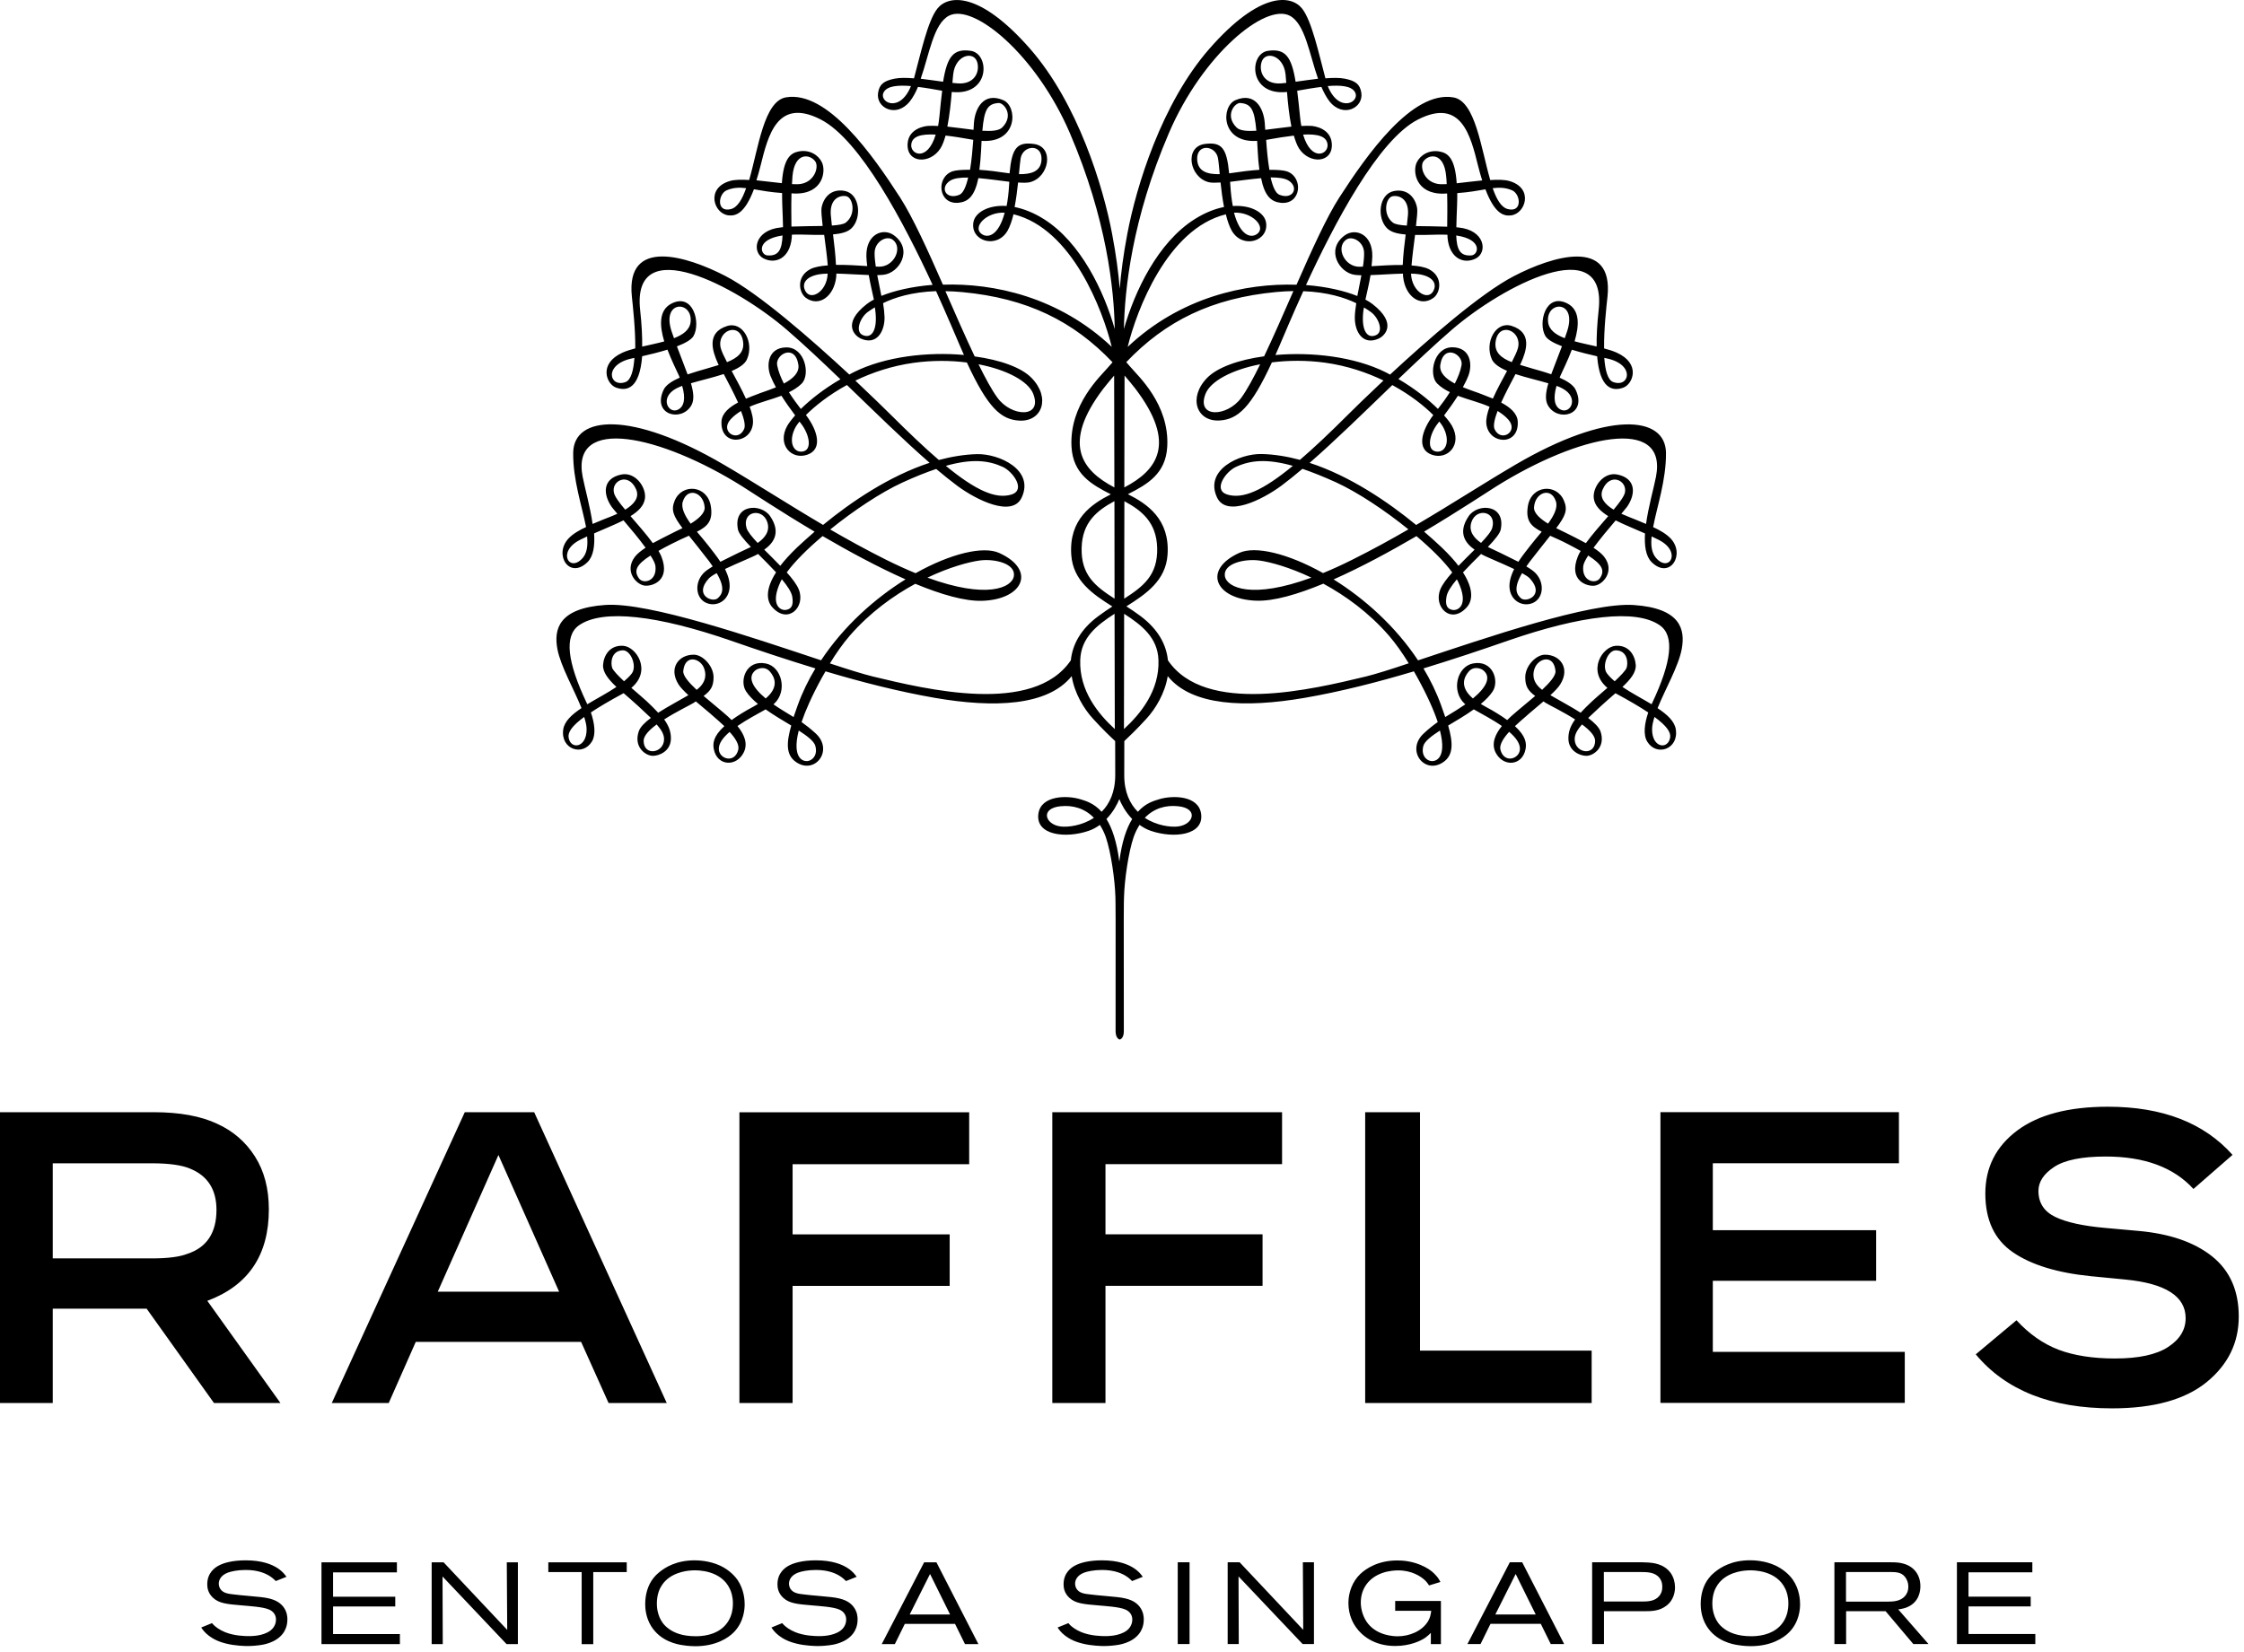 <svg width="368" height="271" viewBox="0 0 368 271" fill="none" xmlns="http://www.w3.org/2000/svg">
<path d="M45.99 230.147L34 213.387C40.72 210.887 44.09 205.887 44.09 198.397C44.09 194.987 43.33 192.097 41.81 189.707C40.29 187.317 38.23 185.537 35.64 184.357C32.96 183.087 29.48 182.447 25.21 182.447H0V230.147H8.65V214.677H24.05L35.09 230.147H45.99ZM30.73 205.677C29.46 206.177 27.53 206.427 24.94 206.427H8.65V190.827H24.87C27.73 190.827 29.84 191.127 31.21 191.717C34.07 192.897 35.5 195.147 35.5 198.467C35.5 202.227 33.91 204.637 30.73 205.677ZM68.18 220.127H95.3L99.8 230.147H109.34L87.6 182.447H76.22L54.41 230.147H63.75L68.18 220.127ZM81.74 189.467L91.69 211.887H71.79L81.74 189.467ZM129.98 190.967V202.487H155.74V210.937H129.98V230.157H121.26V182.457H158.94V190.977H129.98V190.967ZM181.29 202.477H207.05V210.927H181.29V230.147H172.57V182.447H210.25V190.967H181.29V202.477ZM232.88 221.557H261.02V230.147H223.88V182.447H232.87V221.557H232.88ZM280.89 190.827V201.797H307.67V210.107H280.89V221.757H312.37V230.137H272.3V182.437H311.41V190.817H280.89V190.827ZM367.14 215.967C367.14 220.287 365.38 223.867 361.86 226.737C358.34 229.597 353.17 231.027 346.36 231.027C336.37 231.027 328.92 228.077 324.01 222.167L330.69 216.577C332.78 218.847 335.09 220.457 337.61 221.417C340.13 222.367 343.21 222.847 346.84 222.847C350.7 222.847 353.6 222.227 355.53 220.977C357.46 219.727 358.43 218.147 358.43 216.237C358.43 212.647 355.14 210.537 348.55 209.897L342.89 209.347C337.39 208.797 333.13 207.497 330.11 205.427C327.09 203.357 325.58 200.147 325.58 195.787C325.58 191.517 327.32 188.077 330.79 185.467C334.27 182.857 339.23 181.547 345.68 181.547C354.63 181.547 361.44 184.187 366.12 189.447L359.71 195.037C356.48 191.497 351.69 189.717 345.33 189.717C341.42 189.717 338.61 190.287 336.88 191.417C335.15 192.557 334.29 193.867 334.29 195.367C334.29 197.317 335.21 198.737 337.05 199.627C338.89 200.517 341.65 201.117 345.33 201.437L350.65 201.917C355.78 202.367 359.82 203.757 362.75 206.077C365.67 208.407 367.14 211.697 367.14 215.967ZM260.45 117.777C261.03 117.217 261.7 116.597 262.49 115.867C263.32 115.097 264.15 114.397 264.92 113.717C267.19 114.937 268.95 115.977 270.3 116.877C269.68 118.687 269.45 120.527 270.13 121.647C271.64 124.147 275.33 122.917 274.82 119.647C274.62 118.317 273.41 117.217 271.83 116.167C273.08 113.057 275.26 109.307 275.79 106.487C276.39 103.267 275.64 99.777 267.93 99.247C260.78 98.757 243.69 104.627 232.55 108.327C228.83 102.707 223.72 98.167 218.7 95.047C223.22 93.047 228.01 90.447 232.29 87.947C234.8 90.067 236.91 92.187 238.16 93.907C237.27 94.907 236.54 95.857 236.21 96.667C235.01 99.547 237.96 102.537 240.56 99.597C241.42 98.637 241.78 96.787 239.92 93.897C240.85 92.887 241.9 91.847 242.88 90.877C243.62 91.327 246.22 92.347 248.31 93.347C248.02 93.927 247.79 94.517 247.65 95.137C247.04 97.907 249.06 99.507 250.94 99.057C253.09 98.537 253.46 95.727 251.83 94.027C251.49 93.667 250.95 93.297 250.31 92.917C250.51 92.647 250.67 92.397 250.9 92.097C252.26 90.337 253.36 88.977 254.22 87.887C255.08 88.267 256.07 88.697 257.17 89.277C257.95 89.677 258.61 90.037 259.22 90.377C259.03 90.697 258.86 90.997 258.76 91.277C257.17 95.227 260.21 96.217 261.47 96.077C262.86 95.927 264.88 93.717 263.09 91.357C262.71 90.847 262.07 90.347 261.33 89.857C262.42 88.377 263.83 86.687 264.96 85.367C266.37 86.077 268.06 86.747 269.77 87.507C269.65 89.497 269.88 91.237 270.85 92.207C273.82 95.137 276.45 90.977 273.98 88.337C273.27 87.587 272.2 86.967 271.1 86.467C271.74 83.087 273.25 78.737 273.21 74.287C273.14 68.137 263.68 67.367 248.59 76.187C243.33 79.267 238.09 82.687 232.24 86.117C227.67 82.367 221.43 78.097 214.77 75.927C219.01 72.237 223.7 67.627 228.33 63.167C231.35 64.817 233.63 66.657 235.05 68.087C233.07 70.707 232.3 73.717 234.82 74.597C237.41 75.507 239.85 72.937 238.11 69.847C237.86 69.407 237.43 68.827 236.82 68.147C237.52 67.227 238.33 66.097 239.08 64.927C240.78 65.567 242.61 65.997 244.28 66.727C243.89 67.787 243.67 68.757 243.75 69.527C244.12 72.927 249.13 73.247 248.9 69.137C248.82 67.767 247.58 66.777 246.18 66.037C246.91 64.427 247.83 62.697 248.53 61.367C250.28 61.937 252.28 62.397 253.92 62.877C253.47 64.397 253.35 65.627 253.86 66.517C255.49 69.307 260.36 68.077 258.39 63.927C258.01 63.137 256.97 62.487 255.77 61.957C255.82 61.837 255.86 61.727 255.91 61.607C256.33 60.667 257.12 59.097 257.77 57.367C259.15 57.787 260.62 58.157 261.92 58.447C262.35 63.747 264.42 64.257 266.24 63.577C267.77 63.007 269.15 59.667 265.13 57.847C264.52 57.577 263.82 57.347 263.06 57.157C263.02 53.967 263.44 50.287 263.62 48.637C264.62 38.887 254.57 42.027 248.3 45.277C242.83 48.097 234.13 55.727 227.96 61.447C227.72 61.327 227.49 61.187 227.24 61.067C222.07 58.487 215.11 57.717 209.16 58.237C209.38 57.747 209.6 57.247 209.83 56.707C210.54 55.057 211.91 51.767 213.73 47.767C217.7 47.917 220.51 48.817 222.42 49.737C222.29 50.557 222.19 51.337 222.18 52.047C222.15 54.467 223.53 56.727 226.13 55.527C226.93 55.157 229.33 53.177 225.08 49.877C224.76 49.627 224.37 49.387 223.92 49.147C224.19 47.887 224.52 46.567 224.76 45.127C226.44 45.077 228.38 44.917 230.08 44.887C230.08 45.077 230.08 45.287 230.11 45.467C230.46 48.597 232.9 50.417 235.06 48.877C236.22 48.057 236.72 45.397 234.33 44.157C233.64 43.807 232.62 43.627 231.48 43.547C231.59 42.147 231.84 40.277 232.06 38.537C233.12 38.557 234.36 38.527 235.84 38.487C236.4 38.477 236.9 38.487 237.37 38.507C237.38 38.697 237.38 38.877 237.39 39.017C237.7 42.387 240.05 43.417 242.05 42.387C243.98 41.377 243.55 37.747 239.18 37.317C239.07 37.307 238.94 37.297 238.83 37.277C238.84 36.247 238.9 35.037 238.95 33.677C238.98 32.947 238.98 32.297 238.98 31.677C240.93 31.537 242.38 31.267 243.6 31.057C245.12 35.077 246.6 35.467 247.77 35.337C250.19 35.077 251.56 30.857 247.53 29.697C246.74 29.467 245.63 29.457 244.39 29.537C242.87 24.297 241.95 16.597 238.35 15.977C231.56 14.817 224.14 25.427 219.63 32.407C217.55 35.637 215.09 41.077 212.62 46.707C204.3 46.427 193.61 48.717 184.93 56.907C186.37 50.977 191.41 37.527 201.03 35.157C201.28 36.197 201.6 37.127 201.99 37.827C203.77 40.957 208.19 39.547 207.61 36.427C207.31 34.877 205.2 33.597 202.17 33.797C201.99 32.837 201.85 31.737 201.77 30.427C201.76 30.207 201.74 30.027 201.73 29.827C203.3 29.637 205.13 29.367 206.81 29.227C207.4 32.177 208.46 33.087 210.02 33.267C213.41 33.627 213.81 29.087 211.06 28.117C210.56 27.937 209.52 27.847 208.17 27.857C207.9 26.247 207.74 24.457 207.64 22.947C209.37 22.627 210.88 22.397 212.18 22.247C212.42 23.057 212.69 23.807 213.03 24.347C214.7 26.957 218.6 26.817 218.41 23.577C218.25 21.107 215.65 20.667 214.95 20.647C214.46 20.627 213.95 20.637 213.41 20.667C213.31 20.187 213.25 19.667 213.19 19.087C213.03 17.477 212.89 16.087 212.73 14.887C214.07 14.647 215.43 14.407 216.7 14.257C217.08 15.137 217.51 15.957 218.02 16.617C220.23 19.417 223.63 17.707 223.25 15.227C223.03 13.807 222.29 13.257 220.54 12.907C219.68 12.737 218.57 12.757 217.36 12.847C216.28 8.827 215.12 3.367 213.51 1.377C211.75 -0.803 206.67 -1.523 198.33 7.997C190.48 16.967 186.33 30.627 184.87 38.377C184.21 41.857 183.84 44.757 183.63 47.367C183.41 44.757 183.04 41.857 182.38 38.377C180.92 30.627 176.77 16.967 168.92 7.997C160.58 -1.523 155.51 -0.793 153.75 1.377C152.13 3.377 150.98 8.827 149.89 12.847C148.68 12.757 147.57 12.727 146.7 12.907C144.96 13.257 144.21 13.817 144 15.227C143.6 17.707 147.01 19.417 149.22 16.617C149.74 15.957 150.17 15.147 150.54 14.257C151.81 14.407 153.17 14.647 154.51 14.887C154.36 16.087 154.21 17.477 154.06 19.087C154 19.667 153.93 20.177 153.84 20.667C153.31 20.637 152.78 20.627 152.3 20.647C151.6 20.667 148.99 21.107 148.84 23.577C148.65 26.827 152.55 26.967 154.22 24.347C154.57 23.807 154.83 23.057 155.07 22.237C156.38 22.387 157.88 22.627 159.61 22.937C159.5 24.447 159.35 26.237 159.08 27.847C157.74 27.837 156.69 27.927 156.19 28.107C153.45 29.077 153.84 33.617 157.23 33.257C158.79 33.087 159.84 32.167 160.45 29.217C162.12 29.357 163.94 29.627 165.52 29.817C165.51 30.017 165.49 30.197 165.48 30.417C165.41 31.727 165.26 32.827 165.08 33.787C162.05 33.587 159.93 34.867 159.64 36.417C159.06 39.537 163.48 40.937 165.25 37.817C165.64 37.117 165.95 36.187 166.21 35.147C175.84 37.517 180.86 50.957 182.32 56.897C173.64 48.707 162.95 46.417 154.63 46.697C152.16 41.067 149.69 35.637 147.61 32.397C143.11 25.417 135.67 14.817 128.9 15.967C125.28 16.587 124.37 24.287 122.86 29.527C121.61 29.447 120.49 29.457 119.71 29.687C115.69 30.847 117.05 35.067 119.47 35.327C120.64 35.457 122.12 35.067 123.64 31.047C124.85 31.257 126.31 31.527 128.26 31.667C128.26 32.287 128.26 32.937 128.29 33.667C128.34 35.037 128.4 36.237 128.41 37.267C128.3 37.277 128.17 37.287 128.06 37.307C123.69 37.737 123.27 41.367 125.19 42.377C127.17 43.407 129.53 42.377 129.84 39.007C129.85 38.877 129.85 38.687 129.86 38.497C130.33 38.477 130.83 38.467 131.39 38.477C132.87 38.517 134.1 38.547 135.16 38.527C135.39 40.267 135.64 42.137 135.75 43.537C134.6 43.617 133.58 43.797 132.9 44.147C130.51 45.387 131.02 48.047 132.17 48.867C134.34 50.417 136.78 48.587 137.13 45.457C137.15 45.287 137.15 45.077 137.16 44.877C138.85 44.917 140.79 45.067 142.47 45.117C142.72 46.557 143.04 47.877 143.31 49.137C142.87 49.367 142.48 49.617 142.16 49.867C137.91 53.177 140.32 55.147 141.11 55.517C143.71 56.717 145.09 54.447 145.06 52.037C145.04 51.337 144.95 50.547 144.82 49.727C146.73 48.797 149.52 47.907 153.51 47.757C155.32 51.757 156.7 55.047 157.41 56.697C157.64 57.227 157.86 57.737 158.08 58.227C152.13 57.697 145.17 58.467 140 61.057C139.74 61.177 139.52 61.317 139.28 61.437C133.11 55.717 124.4 48.077 118.95 45.267C112.66 42.017 102.62 38.877 103.62 48.627C103.79 50.277 104.21 53.957 104.18 57.147C103.42 57.347 102.72 57.567 102.11 57.837C98.08 59.657 99.47 62.997 100.99 63.567C102.82 64.247 104.89 63.747 105.31 58.437C106.61 58.147 108.09 57.777 109.46 57.357C110.11 59.077 110.9 60.657 111.33 61.597C111.38 61.717 111.41 61.827 111.47 61.947C110.27 62.477 109.23 63.117 108.84 63.917C106.87 68.067 111.75 69.297 113.37 66.507C113.88 65.617 113.75 64.387 113.31 62.867C114.95 62.387 116.95 61.927 118.69 61.357C119.39 62.687 120.31 64.417 121.04 66.027C119.64 66.767 118.4 67.757 118.32 69.127C118.09 73.227 123.11 72.907 123.47 69.517C123.56 68.747 123.33 67.777 122.94 66.717C124.62 65.987 126.45 65.557 128.15 64.917C128.89 66.087 129.71 67.217 130.4 68.137C129.81 68.807 129.37 69.397 129.11 69.837C127.37 72.937 129.8 75.497 132.4 74.587C134.92 73.707 134.15 70.697 132.17 68.077C133.6 66.657 135.87 64.807 138.89 63.157C143.52 67.617 148.21 72.237 152.45 75.917C145.8 78.097 139.54 82.357 134.98 86.107C129.13 82.667 123.88 79.247 118.62 76.177C103.53 67.357 94.07 68.127 94 74.277C93.95 78.727 95.46 83.077 96.11 86.457C95.01 86.957 93.94 87.577 93.24 88.327C90.75 90.967 93.38 95.127 96.36 92.197C97.33 91.227 97.56 89.487 97.43 87.497C99.15 86.737 100.83 86.067 102.25 85.357C103.38 86.677 104.79 88.367 105.87 89.847C105.13 90.337 104.5 90.837 104.11 91.347C102.33 93.707 104.34 95.917 105.74 96.067C106.99 96.207 110.03 95.217 108.45 91.267C108.34 90.987 108.17 90.677 107.99 90.367C108.59 90.017 109.26 89.657 110.04 89.267C111.14 88.697 112.13 88.257 112.98 87.877C113.85 88.967 114.95 90.327 116.3 92.087C116.52 92.387 116.69 92.647 116.88 92.907C116.26 93.287 115.7 93.667 115.37 94.017C113.74 95.717 114.11 98.527 116.26 99.047C118.15 99.507 120.16 97.897 119.55 95.127C119.41 94.507 119.17 93.917 118.9 93.337C120.98 92.337 123.59 91.317 124.32 90.867C125.29 91.847 126.34 92.877 127.27 93.887C125.41 96.787 125.78 98.627 126.63 99.587C129.23 102.527 132.18 99.537 130.98 96.657C130.64 95.847 129.92 94.897 129.02 93.897C130.28 92.177 132.39 90.047 134.9 87.937C139.19 90.437 143.97 93.037 148.5 95.037C143.48 98.157 138.37 102.697 134.65 108.317C123.52 104.627 106.43 98.747 99.27 99.237C91.56 99.767 90.81 103.257 91.41 106.477C91.94 109.287 94.12 113.037 95.36 116.157C93.78 117.207 92.58 118.307 92.37 119.637C91.88 122.917 95.56 124.137 97.07 121.637C97.75 120.517 97.52 118.677 96.9 116.867C98.24 115.967 100 114.937 102.27 113.707C103.04 114.387 103.87 115.087 104.7 115.857C105.49 116.587 106.16 117.207 106.74 117.767C105.76 118.497 105 119.247 104.76 119.947C103.86 122.557 105.88 123.987 107.07 123.987C108.13 123.987 109.94 123.217 110.02 121.277C110.06 120.087 109.7 119.097 108.92 118.017C110.91 116.737 113.19 115.657 113.79 115.277C113.9 115.197 114 115.137 114.11 115.057C115.19 115.987 116.33 116.897 117.06 117.567C117.42 117.887 118.1 118.457 118.79 119.117C116.94 120.797 116.88 121.977 117.06 122.897C117.61 125.687 120.78 125.847 121.98 123.407C122.69 121.957 122.04 120.447 120.94 119.097C122.48 118.027 124.28 117.097 125.56 116.367C126.9 117.327 128.4 118.197 129.76 119.017C128.96 121.807 128.86 123.837 130.53 124.997C133.63 127.167 136.81 123.067 133.74 120.287C132.88 119.507 132.16 118.947 131.45 118.447C132.09 116.567 133.13 114.177 134.8 111.137C134.99 110.797 135.19 110.457 135.38 110.127C141.34 111.907 147.38 113.447 153.36 114.487C163.03 116.147 171.79 115.827 175.75 110.917C176.21 113.717 177.73 116.257 179.26 117.917C180.84 119.647 182.14 120.897 182.88 121.567C182.88 125.017 182.89 127.137 182.89 127.137C182.89 129.947 181.95 131.877 180.66 133.167C179.37 131.727 178 131.367 177.2 131.117C174.99 130.427 170.65 130.457 170.28 133.547C169.85 137.027 174.77 137.577 178.51 136.297C179.23 136.057 179.83 135.707 180.37 135.317C180.74 135.897 181.07 136.537 181.34 137.307C182.19 139.777 182.84 144.307 182.92 147.167C182.94 147.997 182.98 148.807 182.95 169.117C182.95 170.077 183.32 170.447 183.63 170.527C183.93 170.447 184.31 170.077 184.3 169.117C184.26 148.807 184.3 147.997 184.33 147.167C184.41 144.307 185.06 139.787 185.91 137.307C186.18 136.537 186.51 135.897 186.88 135.317C187.43 135.707 188.02 136.057 188.74 136.297C192.5 137.577 197.42 137.027 196.98 133.547C196.6 130.457 192.26 130.427 190.06 131.117C189.26 131.367 187.89 131.717 186.6 133.167C185.3 131.867 184.36 129.937 184.37 127.137C184.37 127.137 184.37 125.017 184.38 121.567C185.11 120.887 186.41 119.647 187.99 117.917C189.52 116.257 191.04 113.717 191.5 110.917C195.46 115.827 204.21 116.137 213.89 114.487C219.86 113.457 225.91 111.907 231.87 110.127C232.06 110.457 232.26 110.797 232.44 111.137C234.11 114.177 235.15 116.557 235.78 118.447C235.07 118.947 234.35 119.507 233.51 120.287C230.45 123.077 233.63 127.177 236.72 124.997C238.39 123.837 238.29 121.807 237.49 119.017C238.85 118.207 240.35 117.327 241.69 116.367C242.95 117.097 244.77 118.027 246.3 119.097C245.2 120.447 244.55 121.957 245.25 123.407C246.46 125.847 249.63 125.697 250.18 122.897C250.35 121.977 250.28 120.797 248.44 119.117C249.13 118.457 249.81 117.887 250.18 117.567C250.91 116.897 252.04 115.987 253.12 115.057C253.23 115.137 253.32 115.197 253.44 115.277C254.04 115.657 256.31 116.737 258.31 118.017C257.53 119.097 257.17 120.087 257.21 121.277C257.29 123.217 259.1 123.987 260.15 123.987C261.34 123.987 263.37 122.557 262.46 119.947C262.19 119.257 261.43 118.517 260.45 117.777ZM238.22 100.057C237.29 99.897 236.99 99.247 237.21 97.907C237.33 97.117 238 96.127 238.91 95.037C238.97 95.137 239.04 95.257 239.09 95.357C240.96 99.277 239.1 100.207 238.22 100.057ZM241.31 85.627C242.11 83.237 245.49 83.837 244.72 86.587C244.55 87.187 243.83 88.057 242.88 89.057C241.72 88.257 240.8 87.137 241.31 85.627ZM250.9 94.907C253.38 97.617 250.32 98.897 249.44 98.147C248.72 97.527 248.13 96.537 249.61 94.017C250.19 94.337 250.66 94.637 250.9 94.907ZM253.87 85.897C252.63 85.137 251.5 84.187 251.57 83.217C251.73 80.757 254.4 79.807 255.17 82.287C255.48 83.317 254.82 84.597 253.87 85.897ZM262.34 94.897C261.65 95.837 259.38 95.387 259.64 92.867C259.68 92.457 260 91.837 260.45 91.127C262.78 92.617 263.25 93.637 262.34 94.897ZM264.62 83.607C263.27 82.787 262.22 81.687 262.83 80.287C264.06 77.427 266.92 78.827 266.47 80.837C266.32 81.457 265.58 82.457 264.62 83.607ZM272.03 88.567C275.87 90.517 273.74 94.027 271.57 91.517C270.85 90.677 270.7 89.467 270.86 87.997C271.26 88.187 271.65 88.367 272.03 88.567ZM245.38 79.787C258.81 71.377 273.53 68.097 271.57 78.207C271.21 80.067 270.33 83.107 269.94 85.947C269.29 85.677 268.67 85.427 268.13 85.197C267.73 85.027 266.84 84.707 265.89 84.277C266.34 83.727 266.69 83.317 266.82 83.147C268.32 80.977 268.26 78.477 265.27 77.847C262.95 77.347 261.14 79.937 261.37 81.747C261.52 82.937 262.42 83.847 263.74 84.667C262.5 86.097 261.11 87.677 260.07 89.097C259.02 88.517 257.88 87.957 256.87 87.447C256.61 87.307 255.96 87.027 255.21 86.637C256.74 84.617 257.12 83.637 256.48 82.137C255.28 79.237 251.11 79.577 250.56 83.027C250.18 85.407 251.04 86.317 252.83 87.227C252.16 88.037 251.47 88.837 250.91 89.567C250.36 90.287 249.64 91.157 249 92.157C247.71 91.497 246.42 90.897 245.88 90.617C245.54 90.427 244.8 90.137 244 89.727C245.13 88.537 245.98 87.517 246.11 86.867C246.96 82.687 242.32 82.497 240.85 84.677C238.91 87.527 240.5 89.237 241.82 90.167C240.96 91.017 240.04 91.927 239.18 92.817C238.48 91.897 237.57 90.897 236.4 89.777C235.59 89.007 234.61 88.127 233.54 87.207C239.34 83.757 243.99 80.647 245.38 79.787ZM263.56 58.807C268.2 59.817 267.23 63.637 264.57 62.677C263.65 62.357 263.24 60.747 263.09 58.707C263.25 58.737 263.4 58.767 263.56 58.807ZM235.66 74.087C233.88 73.967 234.33 71.337 235.78 69.477C235.85 69.387 235.94 69.257 236.03 69.147C236.3 69.477 236.5 69.767 236.62 69.977C237.9 72.257 237.13 74.197 235.66 74.087ZM239.68 59.927C239.49 60.937 239.07 61.957 238.58 62.917C237.14 62.157 236.01 61.167 236.2 59.847C236.74 56.297 240.03 58.137 239.68 59.927ZM247.35 68.827C249.13 70.837 246.09 72.637 245.09 70.377C244.85 69.807 245.11 68.707 245.59 67.417C246.23 67.807 246.83 68.247 247.35 68.827ZM248.93 57.107C248.78 57.667 248.4 58.477 247.92 59.407C246.2 58.737 244.96 57.787 245.29 55.907C245.87 52.667 249.67 54.277 248.93 57.107ZM256.24 63.727C259.03 65.237 257.54 67.947 255.97 67.207C254.92 66.717 254.66 65.357 255.26 63.297C255.64 63.437 255.97 63.567 256.24 63.727ZM257.02 54.277C256.89 54.697 256.74 55.077 256.61 55.477C255.12 54.907 254.04 54.127 253.88 52.847C253.46 49.327 258.67 49.147 257.02 54.277ZM238.11 54.077C246.38 46.937 263.59 37.827 262.17 50.837C261.91 53.237 261.81 55.207 261.84 56.837C260.63 56.557 259.38 56.307 258.22 55.987C258.98 53.437 259.14 50.857 257.03 49.777C253.44 47.957 252.19 53.027 253.43 55.117C253.79 55.727 254.83 56.297 256.15 56.797C255.51 58.517 254.88 60.057 254.39 61.397C253.21 60.987 252.06 60.677 251.33 60.467C250.66 60.257 249.96 60.067 249.28 59.857C249.33 59.777 249.37 59.687 249.4 59.607C250.33 57.557 251.33 54.537 247.89 53.457C245.31 52.647 243.42 56.147 244.64 58.917C244.98 59.697 245.93 60.317 247.15 60.837C246.37 62.277 245.49 63.877 244.82 65.387C244.15 65.107 243.53 64.867 243.05 64.687C242.37 64.407 241.14 64.027 239.9 63.517C240.26 62.867 240.58 62.217 240.81 61.617C241.51 59.757 241.15 57.017 238.22 56.967C235.1 56.927 234.25 61.457 235.67 62.897C236.28 63.517 237.01 63.957 237.77 64.327C237.12 65.367 236.42 66.307 235.81 67.077C234.26 65.547 232.06 63.777 229.33 62.177C232.34 59.297 235.32 56.487 238.11 54.077ZM241.31 41.897C239.43 42.047 238.9 40.917 238.81 38.627C243.24 39.277 242.45 41.807 241.31 41.897ZM247.97 31.217C249.37 31.817 249.71 34.887 247.31 34.307C246.2 34.047 245.43 32.707 244.79 30.867C245.95 30.737 246.91 30.767 247.97 31.217ZM224.82 51.187C226.06 52.077 226.99 54.407 225.64 54.987C224.1 55.637 223.2 54.017 223.59 50.927C223.61 50.757 223.66 50.597 223.68 50.437C224.13 50.707 224.52 50.967 224.82 51.187ZM223 43.757C220.52 43.827 219.02 40.647 220.72 39.347C221.72 38.587 223.65 39.617 223.7 41.437C223.72 42.127 223.64 42.907 223.51 43.737C223.35 43.737 223.16 43.757 223 43.757ZM230.71 37.007C229.64 36.937 228.79 36.807 228.42 36.517C226.68 35.167 227.26 32.377 228.39 32.187C229.51 31.987 231.07 32.677 230.9 35.207C230.86 35.687 230.79 36.317 230.71 37.007ZM232.79 44.997C235.04 45.387 235.47 46.517 235.23 47.317C234.55 49.657 231.5 48.007 231.4 44.887C231.91 44.897 232.4 44.927 232.79 44.997ZM232.54 19.607C239.68 15.967 241.18 22.337 242.39 27.187C242.62 28.087 242.84 28.887 243.07 29.597C241.66 29.727 240.2 29.927 238.89 30.067C238.63 26.037 237.5 25.147 236.2 24.877C234.34 24.487 232.88 25.487 232.33 26.657C231.63 28.117 232.17 31.847 236.73 31.767C236.94 31.767 237.11 31.747 237.32 31.737C237.38 33.827 237.34 35.767 237.33 37.187C235.6 37.117 233.78 37.117 232.21 37.087C232.37 35.727 232.48 34.607 232.4 34.157C232.13 32.497 230.9 30.907 228.61 31.337C226.1 31.807 225.77 35.737 227.45 37.427C228.08 38.057 229.06 38.347 230.52 38.467C230.31 40.097 230.1 41.897 230.04 43.467C228.32 43.447 226.47 43.567 224.92 43.667C224.97 43.147 225.04 42.647 225.05 42.067C225.12 38.387 222.26 37.337 220.52 38.617C217.33 40.957 219.63 44.767 222.19 45.087C222.51 45.127 222.87 45.147 223.26 45.157C223.06 46.267 222.8 47.427 222.59 48.557C220.48 47.707 217.57 47.017 214.17 46.757C218.81 36.697 226.01 22.937 232.54 19.607ZM237.25 30.207C236.87 30.217 236.51 30.227 236.2 30.217C233.59 30.067 232.79 27.427 233.41 26.497C234.24 25.267 236.81 24.877 237.16 28.897C237.21 29.327 237.23 29.757 237.25 30.207ZM206.17 38.367C205.14 39.137 203.36 38.657 202.37 34.887C205.38 34.737 207.69 37.247 206.17 38.367ZM211.33 29.627C213.09 30.757 212.02 32.837 209.81 31.947C209.16 31.677 208.71 30.567 208.37 29.107C209.63 29.097 210.69 29.227 211.33 29.627ZM217.71 23.707C217.87 25.347 215.04 26.597 213.7 22.077C216.16 21.947 217.57 22.367 217.71 23.707ZM222.16 15.037C223.23 16.677 219.61 18.737 217.74 14.117C219.84 13.947 221.54 14.087 222.16 15.037ZM144.98 15.037C145.59 14.087 147.29 13.947 149.39 14.117C147.52 18.737 143.91 16.677 144.98 15.037ZM149.44 23.707C149.57 22.377 150.98 21.947 153.45 22.077C152.09 26.597 149.26 25.347 149.44 23.707ZM157.33 31.957C155.12 32.847 154.05 30.767 155.82 29.637C156.45 29.237 157.51 29.107 158.77 29.127C158.43 30.577 157.97 31.687 157.33 31.957ZM160.96 38.367C159.44 37.247 161.75 34.737 164.76 34.887C163.77 38.657 161.99 39.137 160.96 38.367ZM119.83 34.307C117.44 34.887 117.77 31.817 119.17 31.217C120.23 30.767 121.2 30.727 122.36 30.867C121.71 32.707 120.94 34.047 119.83 34.307ZM125.83 41.897C124.69 41.807 123.9 39.277 128.33 38.627C128.24 40.917 127.71 42.047 125.83 41.897ZM131.9 47.317C131.66 46.517 132.09 45.387 134.34 44.997C134.73 44.927 135.22 44.897 135.73 44.887C135.63 48.007 132.58 49.647 131.9 47.317ZM136.24 35.197C136.07 32.667 137.63 31.987 138.75 32.177C139.87 32.367 140.45 35.157 138.71 36.507C138.34 36.797 137.49 36.927 136.42 36.997C136.34 36.317 136.28 35.687 136.24 35.197ZM141.5 54.977C140.15 54.397 141.08 52.067 142.31 51.177C142.61 50.967 143 50.697 143.46 50.417C143.49 50.577 143.53 50.737 143.54 50.907C143.94 54.007 143.04 55.627 141.5 54.977ZM143.43 41.427C143.48 39.607 145.4 38.567 146.42 39.337C148.12 40.647 146.6 43.817 144.13 43.747C143.98 43.747 143.79 43.727 143.62 43.727C143.5 42.897 143.41 42.117 143.43 41.427ZM144.54 48.537C144.32 47.407 144.07 46.247 143.86 45.137C144.26 45.127 144.62 45.097 144.94 45.067C147.49 44.757 149.8 40.947 146.6 38.597C144.86 37.317 142 38.367 142.08 42.047C142.09 42.627 142.16 43.127 142.22 43.647C140.66 43.547 138.82 43.427 137.09 43.447C137.03 41.887 136.81 40.077 136.61 38.447C138.07 38.327 139.06 38.037 139.68 37.407C141.36 35.717 141.03 31.787 138.52 31.317C136.24 30.897 135 32.477 134.72 34.137C134.66 34.587 134.75 35.707 134.91 37.067C133.34 37.097 131.52 37.097 129.79 37.167C129.78 35.747 129.74 33.807 129.8 31.717C130 31.727 130.17 31.747 130.38 31.747C134.95 31.827 135.49 28.097 134.79 26.637C134.24 25.467 132.78 24.467 130.92 24.857C129.62 25.127 128.49 26.017 128.22 30.047C126.91 29.917 125.45 29.717 124.05 29.577C124.28 28.867 124.5 28.067 124.73 27.167C125.94 22.317 127.43 15.947 134.57 19.587C141.1 22.917 148.3 36.677 152.94 46.727C149.56 46.997 146.64 47.687 144.54 48.537ZM129.88 30.207C129.9 29.767 129.93 29.327 129.96 28.897C130.32 24.877 132.88 25.267 133.71 26.497C134.34 27.427 133.53 30.067 130.93 30.217C130.63 30.227 130.26 30.217 129.88 30.207ZM102.57 62.677C99.92 63.627 98.94 59.817 103.58 58.807C103.73 58.767 103.89 58.737 104.04 58.707C103.9 60.747 103.48 62.347 102.57 62.677ZM110.11 54.277C108.47 49.147 113.67 49.327 113.25 52.847C113.09 54.127 112.01 54.907 110.53 55.477C110.39 55.077 110.25 54.697 110.11 54.277ZM111.17 67.207C109.6 67.947 108.11 65.237 110.89 63.727C111.17 63.577 111.5 63.447 111.87 63.297C112.47 65.347 112.21 66.707 111.17 67.207ZM118.2 57.107C117.47 54.277 121.26 52.677 121.84 55.907C122.18 57.777 120.93 58.727 119.22 59.407C118.73 58.467 118.35 57.667 118.2 57.107ZM122.03 70.377C121.04 72.637 118.01 70.837 119.78 68.827C120.3 68.237 120.9 67.807 121.52 67.417C122.03 68.717 122.28 69.807 122.03 70.377ZM127.45 59.927C127.1 58.137 130.39 56.297 130.93 59.847C131.12 61.157 129.99 62.157 128.55 62.917C128.06 61.957 127.65 60.947 127.45 59.927ZM131.48 74.087C130 74.187 129.24 72.257 130.51 69.987C130.64 69.777 130.84 69.487 131.11 69.157C131.19 69.267 131.29 69.387 131.36 69.477C132.8 71.337 133.26 73.967 131.48 74.087ZM131.33 67.087C130.74 66.317 130.04 65.387 129.38 64.347C130.14 63.967 130.87 63.527 131.48 62.917C132.91 61.487 132.04 56.947 128.93 56.987C126 57.037 125.64 59.777 126.34 61.637C126.57 62.227 126.89 62.877 127.25 63.537C126.01 64.047 124.78 64.417 124.09 64.707C123.62 64.887 122.99 65.117 122.33 65.407C121.65 63.897 120.77 62.297 119.99 60.857C121.21 60.337 122.16 59.727 122.5 58.937C123.72 56.177 121.83 52.667 119.25 53.477C115.81 54.557 116.82 57.577 117.74 59.627C117.77 59.707 117.82 59.797 117.86 59.877C117.18 60.087 116.49 60.277 115.81 60.487C115.08 60.697 113.93 61.017 112.76 61.417C112.27 60.077 111.65 58.537 111.01 56.817C112.32 56.317 113.36 55.747 113.72 55.137C114.96 53.047 113.71 47.977 110.12 49.797C108.01 50.877 108.16 53.447 108.93 56.007C107.77 56.327 106.51 56.577 105.31 56.857C105.34 55.227 105.24 53.257 104.98 50.857C103.56 37.847 120.77 46.967 129.03 54.097C131.83 56.507 134.8 59.317 137.82 62.217C135.09 63.797 132.88 65.567 131.33 67.087ZM95.57 91.517C93.4 94.027 91.27 90.517 95.1 88.567C95.49 88.367 95.88 88.187 96.28 87.997C96.42 89.467 96.28 90.677 95.57 91.517ZM100.68 80.827C100.22 78.817 103.08 77.427 104.32 80.277C104.93 81.677 103.87 82.787 102.53 83.607C101.55 82.457 100.82 81.457 100.68 80.827ZM104.8 94.897C103.88 93.637 104.36 92.617 106.68 91.127C107.14 91.837 107.45 92.457 107.49 92.867C107.76 95.387 105.49 95.837 104.8 94.897ZM111.97 82.297C112.73 79.817 115.4 80.757 115.56 83.227C115.62 84.197 114.5 85.147 113.26 85.907C112.31 84.597 111.66 83.317 111.97 82.297ZM117.69 98.147C116.81 98.897 113.75 97.627 116.23 94.907C116.47 94.637 116.94 94.337 117.53 94.017C119.01 96.537 118.42 97.517 117.69 98.147ZM124.25 89.067C123.3 88.057 122.59 87.187 122.42 86.597C121.65 83.847 125.03 83.247 125.83 85.637C126.33 87.137 125.42 88.257 124.25 89.067ZM129.93 97.897C130.14 99.247 129.84 99.887 128.91 100.047C128.03 100.207 126.18 99.277 128.04 95.347C128.08 95.247 128.16 95.127 128.22 95.027C129.13 96.117 129.8 97.117 129.93 97.897ZM130.74 89.777C129.57 90.897 128.67 91.897 127.96 92.817C127.1 91.927 126.19 91.017 125.33 90.167C126.64 89.237 128.24 87.527 126.3 84.677C124.81 82.497 120.18 82.687 121.02 86.867C121.15 87.517 122.01 88.547 123.14 89.727C122.34 90.137 121.6 90.427 121.25 90.617C120.72 90.897 119.42 91.497 118.14 92.157C117.49 91.157 116.76 90.287 116.22 89.567C115.65 88.837 114.97 88.037 114.29 87.227C116.07 86.327 116.95 85.407 116.57 83.027C116.01 79.577 111.84 79.237 110.64 82.137C110.02 83.647 110.4 84.617 111.92 86.637C111.17 87.017 110.52 87.297 110.26 87.447C109.25 87.967 108.11 88.517 107.06 89.097C106.03 87.677 104.63 86.097 103.4 84.667C104.72 83.847 105.62 82.937 105.77 81.747C106 79.937 104.2 77.347 101.86 77.847C98.87 78.477 98.81 80.977 100.31 83.147C100.43 83.317 100.78 83.727 101.24 84.277C100.29 84.717 99.4 85.027 98.99 85.197C98.46 85.427 97.83 85.677 97.18 85.947C96.78 83.097 95.91 80.057 95.55 78.207C93.58 68.097 108.31 71.367 121.74 79.787C123.12 80.647 127.78 83.767 133.59 87.217C132.53 88.137 131.56 89.007 130.74 89.777ZM93.25 120.997C93.1 120.127 93.81 119.067 95.8 117.607C96.03 118.337 96.2 119.027 96.2 119.617C96.23 122.697 93.58 123.017 93.25 120.997ZM102.34 111.757C101.39 110.867 100.58 110.027 100.4 109.577C100.12 108.827 100.19 106.757 102.11 106.677C103.46 106.617 104.5 109.297 103.61 110.477C103.26 110.927 102.83 111.347 102.34 111.757ZM108.9 121.327C108.83 123.557 105.59 124.077 105.55 121.557C105.53 120.707 106.46 119.747 107.69 118.837C108.51 119.767 108.93 120.527 108.9 121.327ZM114.38 113.057C114.34 113.087 114.28 113.127 114.24 113.157C112.93 111.937 111.98 110.817 112.05 110.077C112.31 107.367 114.67 107.917 115.38 109.427C115.81 110.357 115.96 111.787 114.38 113.057ZM121.07 122.997C120.49 125.267 118.02 124.537 117.89 122.987C117.8 121.997 118.55 121.007 119.65 120.067C120.56 121.057 121.28 122.147 121.07 122.997ZM125.57 114.577C123.31 112.697 122.56 111.027 123.89 109.957C124.25 109.667 125.44 109.197 126.28 110.187C127.07 111.117 127.77 112.717 125.57 114.577ZM133.72 122.387C134.06 123.667 133.47 124.467 132.8 124.747C131.83 125.147 129.79 124.537 130.99 119.837C132.42 120.757 133.51 121.597 133.72 122.387ZM130.82 115.687C130.57 116.367 130.35 117.007 130.14 117.627C129.58 117.287 128.99 116.917 128.3 116.497C127.77 116.177 127.29 115.847 126.84 115.537C126.88 115.497 126.94 115.467 126.97 115.427C129.2 113.347 128.19 109.347 125.59 108.837C122.3 108.187 121.24 111.717 122.34 113.397C122.82 114.127 123.5 114.827 124.3 115.477C124.08 115.607 123.86 115.747 123.62 115.877C122.08 116.697 120.91 117.447 119.98 118.117C119.77 117.907 119.54 117.707 119.33 117.497C118.22 116.507 116.73 115.317 115.39 114.167C116.56 113.297 117.01 112.587 117.02 111.107C117.02 109.257 115.26 107.407 113.79 107.397C111.33 107.367 109.58 109.567 111.27 112.267C111.58 112.757 112.18 113.377 112.89 114.037C111.47 114.877 109.57 115.867 107.94 116.917C107.42 116.347 106.8 115.737 106.06 115.037C105.62 114.617 104.6 113.767 103.54 112.837C106.93 110.007 104.35 106.077 102.19 105.937C100.01 105.797 99 107.517 98.9 109.067C98.82 110.257 99.75 111.417 101.09 112.687C99.6 113.687 97.86 114.597 96.31 115.527C96.27 115.447 96.24 115.357 96.19 115.267C93.06 108.647 92.47 104.317 94.95 102.577C98.88 99.827 107.95 100.987 119.72 105.047C124.26 106.627 128.96 108.197 133.72 109.647C132.57 111.547 131.58 113.577 130.82 115.687ZM175.61 108.317C169.47 117.377 151.88 113.067 143.12 110.967C141.57 110.587 139.1 109.817 136.1 108.827C137.11 107.167 138.23 105.567 139.39 104.237C142.67 100.477 146.5 97.717 150.1 95.767C154.33 97.517 158.23 98.657 161.11 98.557C167.86 98.317 169.96 93.467 163.86 90.707C161.24 89.527 155.88 90.807 150.15 94.027C148.65 93.417 147.06 92.687 145.32 91.827C142.06 90.197 139.04 88.527 136.15 86.857C139.98 83.757 144.45 80.777 148.03 79.137C150.11 78.187 151.92 77.467 153.53 76.927C154.73 77.937 155.88 78.867 156.98 79.687C160.11 82.007 166 84.947 167.55 81.617C169.67 77.067 163.84 74.417 160.24 74.497C158.14 74.547 156.05 74.907 153.96 75.457C151.67 73.487 149.06 71.007 146.02 67.977C145.15 67.117 143.03 65.037 140.27 62.437C142.99 61.127 146.19 60.027 149.83 59.517C152.89 59.097 155.87 59.117 158.56 59.467C161.99 66.887 164.14 68.827 167.16 68.997C170.89 69.207 172.35 65.257 169.17 61.997C167.51 60.277 164.02 59.037 159.84 58.467C158.32 55.267 156.68 51.507 155.04 47.767C155.91 47.777 156.83 47.827 157.8 47.917C168.45 48.917 176.02 52.677 182.45 59.427C182.21 59.707 181.97 59.967 181.72 60.257C180.56 61.647 175.34 66.327 175.72 73.297C175.97 77.747 178.99 79.477 182.17 81.087C179.02 82.677 175.27 85.177 175.68 91.027C175.97 95.237 179.14 97.427 182.42 99.487C181.67 99.977 180.88 100.497 180.1 101.087C177.12 103.287 175.87 105.837 175.61 108.317ZM152.09 94.757C155.66 93.057 158.83 92.187 160.7 91.937C163.1 91.627 166.58 92.437 166.27 94.497C165.97 96.427 161.79 98.307 152.09 94.757ZM155.11 76.417C159.42 75.207 162.1 75.517 164.44 76.587C166.09 77.337 168.29 80.357 165.89 81.117C163.32 81.927 160.01 80.447 155.11 76.417ZM160.47 59.757C165.15 60.657 168.63 62.547 169.44 64.597C171.02 68.627 165.86 68.427 163.56 65.227C162.63 63.957 161.59 62.027 160.47 59.757ZM180.94 63.757C181.52 63.007 182.12 62.317 182.71 61.607C182.72 64.987 182.72 71.867 182.75 79.957C177.39 77.157 174.08 72.787 180.94 63.757ZM182.78 98.207C179.62 96.177 177.27 94.327 177.38 89.887C177.48 85.647 179.93 83.737 182.76 82.207C182.76 87.347 182.77 92.867 182.78 98.207ZM177.15 108.257C177.28 104.617 179.85 102.567 182.78 100.687C182.8 107.947 182.81 114.727 182.82 119.597C180.08 117.087 176.97 113.287 177.15 108.257ZM171.18 35.937C169.48 34.867 167.86 34.257 166.39 33.957C166.64 32.637 166.82 31.227 166.96 29.937C167.75 29.997 168.42 29.997 168.86 29.897C172.07 29.137 172.96 24.087 169.56 23.617C166.75 23.237 165.94 24.317 165.56 28.437C164.61 28.327 163.66 28.167 162.86 28.067C162.07 27.967 161.31 27.907 160.61 27.857C160.73 26.957 160.83 25.917 160.89 24.697C160.92 24.127 160.96 23.597 160.97 23.107C166.92 23.517 166.93 17.437 164.52 16.427C161.33 15.067 159.91 17.737 159.72 20.137C159.7 20.427 159.68 20.827 159.65 21.297C158.29 21.137 156.8 20.917 155.36 20.767C155.72 18.927 155.94 16.857 156.08 15.087C162.43 15.767 162.35 8.787 159.19 8.337C156.35 7.927 155.33 9.277 154.66 13.407C153.46 13.247 152.21 13.057 150.99 12.917C152.4 8.887 153.1 3.897 155.62 2.577C159.64 0.477 169.92 8.967 175.44 21.807C181.53 35.977 182.7 47.577 182.81 53.977C181.07 47.847 177.27 39.767 171.18 35.937ZM167.1 28.567C167.21 27.427 167.29 26.487 167.38 25.957C167.77 23.787 170.96 23.517 170.8 26.227C170.69 28.177 169.03 28.607 167.1 28.567ZM161.1 21.447C161.4 17.977 161.94 17.017 163.76 16.897C164.64 16.847 166.34 18.927 164.35 20.917C163.79 21.457 162.59 21.537 161.1 21.447ZM156.19 13.597C156.24 13.057 156.27 12.557 156.32 12.177C156.67 8.997 159.72 8.267 160.27 10.237C160.72 11.907 159.72 13.877 157.05 13.677C156.79 13.667 156.48 13.627 156.19 13.597ZM173.96 135.577C171.39 135.277 170.52 132.597 173.92 132.257C175.93 132.047 177.89 132.597 179.39 134.157C177.44 135.447 175.15 135.717 173.96 135.577ZM193.21 132.257C196.61 132.597 195.75 135.277 193.17 135.577C191.99 135.717 189.69 135.447 187.74 134.157C189.24 132.587 191.19 132.037 193.21 132.257ZM185.67 134.357C184.76 135.827 183.98 138.017 183.56 141.337C183.14 138.017 182.36 135.827 181.45 134.347C182.6 133.157 183.26 131.847 183.56 131.087C183.86 131.847 184.52 133.157 185.67 134.357ZM191.7 21.807C197.21 8.967 207.49 0.477 211.51 2.577C214.04 3.897 214.73 8.897 216.15 12.917C214.93 13.057 213.66 13.247 212.47 13.407C211.8 9.277 210.78 7.927 207.94 8.337C204.79 8.787 204.72 15.757 211.06 15.087C211.2 16.867 211.41 18.937 211.78 20.767C210.33 20.917 208.84 21.147 207.49 21.297C207.46 20.827 207.43 20.427 207.41 20.137C207.21 17.737 205.8 15.067 202.61 16.427C200.2 17.447 200.21 23.517 206.16 23.107C206.18 23.597 206.22 24.127 206.25 24.697C206.31 25.907 206.4 26.957 206.53 27.857C205.82 27.907 205.06 27.967 204.27 28.067C203.48 28.167 202.54 28.317 201.57 28.437C201.18 24.317 200.38 23.237 197.57 23.617C194.17 24.087 195.05 29.137 198.26 29.897C198.71 29.997 199.37 29.987 200.16 29.937C200.29 31.227 200.48 32.637 200.73 33.957C199.26 34.247 197.64 34.867 195.94 35.937C189.84 39.767 186.06 47.847 184.31 53.977C184.44 47.577 185.61 35.987 191.7 21.807ZM210.94 13.597C210.64 13.627 210.35 13.657 210.08 13.677C207.41 13.877 206.41 11.897 206.87 10.237C207.41 8.267 210.47 8.997 210.82 12.177C210.86 12.557 210.89 13.057 210.94 13.597ZM206.03 21.447C204.53 21.537 203.34 21.457 202.79 20.917C200.79 18.927 202.5 16.847 203.38 16.897C205.19 17.017 205.73 17.977 206.03 21.447ZM200.03 28.567C198.1 28.617 196.45 28.177 196.33 26.217C196.16 23.507 199.35 23.787 199.74 25.947C199.84 26.487 199.92 27.427 200.03 28.567ZM184.42 61.607C185.02 62.317 185.61 62.997 186.19 63.757C193.06 72.787 189.75 77.157 184.38 79.957C184.41 71.867 184.42 64.987 184.42 61.607ZM189.77 89.887C189.88 94.327 187.53 96.177 184.36 98.207C184.37 92.867 184.38 87.347 184.39 82.217C187.21 83.737 189.66 85.657 189.77 89.887ZM184.32 119.597C184.33 114.717 184.34 107.947 184.35 100.687C187.28 102.567 189.85 104.627 189.98 108.257C190.17 113.287 187.05 117.087 184.32 119.597ZM224.02 110.967C215.26 113.067 197.66 117.377 191.53 108.317C191.28 105.837 190.02 103.297 187.05 101.067C186.26 100.477 185.49 99.957 184.72 99.467C188 97.407 191.17 95.217 191.47 91.007C191.88 85.157 188.12 82.657 184.97 81.067C188.15 79.457 191.17 77.727 191.42 73.277C191.81 66.317 186.58 61.627 185.42 60.237C185.18 59.947 184.94 59.677 184.7 59.407C191.14 52.657 198.7 48.897 209.35 47.897C210.33 47.807 211.23 47.767 212.11 47.747C210.47 51.487 208.83 55.247 207.31 58.447C203.13 59.017 199.65 60.267 197.97 61.977C194.79 65.237 196.25 69.187 199.98 68.977C203 68.807 205.16 66.857 208.58 59.447C211.27 59.107 214.25 59.077 217.32 59.497C220.96 60.007 224.16 61.107 226.88 62.417C224.11 65.017 221.99 67.097 221.13 67.957C218.09 70.997 215.48 73.467 213.18 75.437C211.1 74.877 209 74.527 206.9 74.477C203.3 74.397 197.47 77.047 199.58 81.597C201.14 84.927 207.01 81.987 210.15 79.667C211.24 78.847 212.4 77.917 213.59 76.907C215.2 77.457 217.01 78.177 219.09 79.117C222.66 80.757 227.13 83.727 230.97 86.837C228.08 88.507 225.05 90.177 221.78 91.807C220.05 92.677 218.46 93.397 216.97 94.007C211.22 90.787 205.87 89.507 203.25 90.687C197.15 93.447 199.25 98.297 206 98.537C208.89 98.647 212.79 97.497 217.02 95.747C220.62 97.697 224.46 100.467 227.73 104.217C228.89 105.557 230.01 107.157 231.02 108.807C228.04 109.817 225.56 110.587 224.02 110.967ZM206.66 59.757C205.55 62.027 204.5 63.947 203.58 65.227C201.27 68.427 196.12 68.627 197.7 64.597C198.51 62.547 201.98 60.657 206.66 59.757ZM212.02 76.417C207.12 80.447 203.82 81.927 201.24 81.117C198.85 80.357 201.04 77.337 202.69 76.587C205.04 75.507 207.71 75.207 212.02 76.417ZM215.06 94.757C205.35 98.317 201.17 96.427 200.87 94.497C200.57 92.447 204.04 91.637 206.44 91.937C208.31 92.177 211.48 93.057 215.06 94.757ZM264.8 111.757C264.31 111.347 263.88 110.927 263.54 110.477C262.63 109.297 263.67 106.607 265.04 106.677C266.96 106.757 267.02 108.827 266.74 109.577C266.56 110.027 265.75 110.867 264.8 111.757ZM273.89 120.997C273.54 123.017 270.91 122.707 270.93 119.617C270.93 119.027 271.1 118.327 271.32 117.607C273.32 119.067 274.04 120.127 273.89 120.997ZM234.34 124.747C233.66 124.467 233.08 123.657 233.41 122.387C233.62 121.607 234.71 120.767 236.14 119.837C237.36 124.537 235.32 125.147 234.34 124.747ZM241.55 114.577C239.36 112.707 240.06 111.107 240.84 110.187C241.68 109.197 242.88 109.657 243.24 109.957C244.58 111.037 243.82 112.697 241.55 114.577ZM249.25 122.977C249.12 124.537 246.65 125.267 246.06 122.987C245.85 122.147 246.58 121.057 247.49 120.047C248.59 120.997 249.34 121.987 249.25 122.977ZM252.9 113.157C252.86 113.127 252.81 113.087 252.77 113.057C251.18 111.787 251.33 110.357 251.76 109.427C252.47 107.917 254.83 107.357 255.09 110.077C255.16 110.807 254.2 111.937 252.9 113.157ZM254.25 114.037C254.97 113.387 255.55 112.767 255.87 112.267C257.56 109.567 255.81 107.377 253.36 107.397C251.88 107.407 250.12 109.257 250.13 111.107C250.13 112.587 250.59 113.297 251.76 114.167C250.41 115.317 248.93 116.507 247.82 117.497C247.6 117.707 247.37 117.907 247.17 118.117C246.24 117.447 245.07 116.697 243.53 115.877C243.28 115.747 243.06 115.607 242.84 115.477C243.64 114.827 244.32 114.127 244.8 113.397C245.9 111.717 244.84 108.187 241.55 108.837C238.95 109.347 237.94 113.337 240.18 115.427C240.21 115.467 240.26 115.497 240.31 115.537C239.85 115.847 239.37 116.167 238.85 116.497C238.16 116.917 237.56 117.287 237.01 117.627C236.8 117.007 236.58 116.367 236.33 115.687C235.57 113.577 234.58 111.557 233.44 109.647C238.19 108.197 242.9 106.627 247.43 105.047C259.2 100.987 268.28 99.827 272.2 102.577C274.68 104.307 274.09 108.647 270.97 115.267C270.92 115.357 270.89 115.447 270.85 115.527C269.3 114.597 267.56 113.687 266.07 112.687C267.41 111.427 268.34 110.267 268.25 109.067C268.14 107.517 267.13 105.787 264.96 105.937C262.8 106.087 260.22 109.997 263.6 112.837C262.54 113.767 261.53 114.617 261.09 115.037C260.35 115.737 259.73 116.347 259.21 116.917C257.57 115.867 255.67 114.877 254.25 114.037ZM258.24 121.327C258.21 120.527 258.62 119.767 259.44 118.837C260.67 119.747 261.6 120.697 261.59 121.557C261.54 124.077 258.31 123.557 258.24 121.327ZM186.87 263.537C187.54 264.397 187.57 265.247 187.57 265.647C187.57 266.787 187.15 267.527 186.89 267.887C185.69 269.557 183.43 269.827 182.94 269.887C182.64 269.927 181.86 270.017 181 270.017C180.62 270.017 178.97 269.977 177.54 269.617C177.24 269.537 176.76 269.427 176.1 269.147C175.4 268.847 174.92 268.497 174.69 268.327C173.97 267.777 173.65 267.287 173.44 266.977L175.21 266.257C175.3 266.367 175.38 266.467 175.49 266.577C175.78 266.857 176.4 267.357 177.33 267.737C178.87 268.367 180.69 268.387 181.13 268.387C181.47 268.387 183.49 268.447 184.78 267.477C185.58 266.867 185.69 266.037 185.69 265.677C185.69 264.897 185.25 264.327 184.55 264.027C183.56 263.587 181.24 263.457 180.18 263.357C177.62 263.147 176.36 263.017 175.37 262.107C174.46 261.267 174.42 260.317 174.42 259.867C174.42 257.987 175.71 257.127 176.28 256.827C177.08 256.387 178.54 255.957 180.71 255.957C183.37 255.957 184.97 256.607 185.93 257.227C186.16 257.377 186.35 257.517 186.54 257.687C186.98 258.047 187.3 258.527 187.41 258.657L185.66 259.357C185.56 259.267 185.22 258.917 184.84 258.657C184.1 258.147 182.83 257.537 180.72 257.537C179.35 257.537 178.29 257.787 177.79 257.977C176.63 258.417 176.31 259.207 176.31 259.777C176.31 260.067 176.39 260.367 176.54 260.617C177.01 261.377 177.96 261.457 178.74 261.547C180.22 261.737 181.7 261.817 183.19 261.987C185.28 262.207 186.22 262.737 186.87 263.537ZM193.14 256.277H195.08V269.687H193.14V256.277ZM213.66 256.277H215.48V269.687H213.62L203.11 258.597L203.15 269.687H201.33V256.277H203.29L213.72 267.357L213.66 256.277ZM228.8 262.627H236.3V269.697H234.65V267.857C234.36 268.147 234.08 268.407 233.76 268.637C233 269.167 231.25 270.007 228.8 270.007C225.19 270.007 223.25 268.147 222.44 267.027C221.98 266.417 221.13 265.017 221.13 262.957C221.13 262.307 221.23 260.737 222.23 259.217C222.5 258.817 222.76 258.497 223.1 258.177C224.01 257.327 225.97 255.977 229.14 255.977C229.9 255.977 231.72 256.037 233.62 257.017C234.59 257.507 235.12 258.027 235.42 258.367C235.72 258.687 235.86 258.847 236.22 259.507L234.36 260.077C234.23 259.887 234.04 259.567 233.64 259.187C232.99 258.597 231.55 257.607 229.27 257.607C228.85 257.607 227.81 257.647 226.71 258.027C224.53 258.787 223.16 260.537 223.16 262.887C223.16 264.087 223.6 265.447 224.38 266.387C225.96 268.307 228.52 268.417 229.22 268.417C231.08 268.417 233.17 267.617 234.18 265.967C234.54 265.357 234.62 264.907 234.71 264.237H228.8V262.627ZM247.6 256.277L240.65 269.687H242.8L244.43 266.377H252.68L254.31 269.687H256.51L249.63 256.277H247.6ZM245.22 264.847L248.56 258.197L251.85 264.847H245.22ZM270.34 256.317C270 256.297 269.66 256.277 269.31 256.277H261.1V269.687H263.04V264.307H269.48C270.87 264.307 272.12 264.287 273.28 263.397C274.59 262.407 274.69 260.907 274.69 260.377C274.69 259.557 274.46 258.747 274.01 258.077C272.86 256.447 270.93 256.377 270.34 256.317ZM272.12 261.787C271.4 262.677 270.26 262.717 269.21 262.717H263.02V257.877H269C270.08 257.877 271.38 257.877 272.13 258.827C272.59 259.397 272.6 260.027 272.6 260.267C272.62 261.067 272.33 261.537 272.12 261.787ZM291.16 256.807C289.43 256.007 287.61 255.947 287 255.947C283.98 255.947 282.14 257.127 281.22 257.887C280.69 258.327 280.44 258.607 280.25 258.857C279.3 260.057 278.9 261.597 278.9 263.127C278.9 263.737 278.96 265.257 279.87 266.737C281.43 269.247 284.14 269.737 285.06 269.867C285.99 270.017 286.77 270.037 287.11 270.037C290.47 270.037 292.52 268.687 293.45 267.717C295.08 266.027 295.2 263.937 295.2 263.157C295.2 262.507 295.12 260.747 294.02 259.147C293.33 258.157 292.26 257.327 291.16 256.807ZM293.12 264.487C292.66 266.387 291.3 267.637 289.41 268.137C288.4 268.407 287.51 268.407 287.15 268.407C284.93 268.407 283.62 267.797 282.84 267.247C282.25 266.827 281.97 266.487 281.78 266.237C280.87 264.997 280.81 263.557 280.81 263.067C280.81 262.417 280.9 261.717 281.11 261.107C281.43 260.157 281.97 259.567 282.23 259.307C283.79 257.747 286.2 257.617 286.77 257.597C287.53 257.577 291.35 257.557 292.79 260.657C292.98 261.057 293.28 261.857 293.28 262.997C293.29 263.667 293.18 264.217 293.12 264.487ZM312.76 263.647C314.77 262.807 314.93 260.927 314.93 260.207C314.93 258.367 313.9 256.957 312.1 256.487C311.53 256.337 311.11 256.277 309.97 256.277H300.83V269.687H302.75V264.307H309.23L313.77 269.687H316.26L311.3 264.007C312.06 263.897 312.42 263.787 312.76 263.647ZM302.73 262.737V257.877H310.1C311.14 257.877 312.04 257.967 312.61 258.977C312.93 259.527 312.95 260.037 312.95 260.287C312.95 261.067 312.65 261.517 312.46 261.747C311.72 262.697 310.45 262.737 309.36 262.737H302.73ZM322.82 268.037H333.78V269.687H320.92V256.277H333.29V257.927H322.82V261.917H333.02V263.517H322.82V268.037ZM46.43 263.537C47.1 264.397 47.13 265.247 47.13 265.647C47.13 266.787 46.71 267.527 46.45 267.887C45.25 269.557 42.99 269.827 42.5 269.887C42.2 269.927 41.42 270.017 40.56 270.017C40.18 270.017 38.53 269.977 37.1 269.617C36.8 269.537 36.32 269.427 35.66 269.147C34.96 268.847 34.48 268.497 34.25 268.327C33.53 267.777 33.21 267.287 33 266.977L34.77 266.257C34.86 266.367 34.94 266.467 35.06 266.577C35.34 266.857 35.97 267.357 36.9 267.737C38.44 268.367 40.26 268.387 40.7 268.387C41.04 268.387 43.06 268.447 44.35 267.477C45.15 266.867 45.26 266.037 45.26 265.677C45.26 264.897 44.82 264.327 44.12 264.027C43.13 263.587 40.81 263.457 39.75 263.357C37.19 263.147 35.93 263.017 34.94 262.107C34.03 261.267 33.99 260.317 33.99 259.867C33.99 257.987 35.28 257.127 35.85 256.827C36.65 256.387 38.11 255.957 40.28 255.957C42.94 255.957 44.54 256.607 45.5 257.227C45.73 257.377 45.92 257.517 46.11 257.687C46.55 258.047 46.87 258.527 46.98 258.657L45.23 259.357C45.14 259.267 44.79 258.917 44.41 258.657C43.67 258.147 42.4 257.537 40.29 257.537C38.92 257.537 37.86 257.787 37.36 257.977C36.2 258.417 35.88 259.207 35.88 259.777C35.88 260.067 35.96 260.367 36.11 260.617C36.58 261.377 37.53 261.457 38.31 261.547C39.79 261.737 41.27 261.817 42.76 261.987C44.83 262.207 45.78 262.747 46.43 263.537ZM54.62 268.047H65.58V269.697H52.72V256.287H65.09V257.937H54.62V261.927H64.82V263.527H54.62V268.047ZM83.11 256.287H84.93V269.697H83.07L72.57 258.607L72.61 269.697H70.79V256.287H72.75L83.18 267.367L83.11 256.287ZM89.92 256.287H102.78V257.887H97.29V269.707H95.39V257.887H89.92V256.287ZM118.07 256.817C116.34 256.017 114.52 255.957 113.91 255.957C110.89 255.957 109.05 257.137 108.13 257.897C107.6 258.337 107.35 258.617 107.16 258.867C106.21 260.067 105.81 261.607 105.81 263.137C105.81 263.747 105.87 265.267 106.78 266.747C108.34 269.257 111.05 269.747 111.97 269.877C112.9 270.027 113.68 270.047 114.02 270.047C117.38 270.047 119.44 268.697 120.37 267.727C122 266.037 122.12 263.947 122.12 263.167C122.12 262.517 122.04 260.757 120.94 259.157C120.24 258.167 119.18 257.327 118.07 256.817ZM120.03 264.487C119.57 266.387 118.21 267.637 116.32 268.137C115.31 268.407 114.42 268.407 114.06 268.407C111.84 268.407 110.53 267.797 109.75 267.247C109.16 266.827 108.88 266.487 108.69 266.237C107.78 264.997 107.72 263.557 107.72 263.067C107.72 262.417 107.81 261.717 108.02 261.107C108.34 260.157 108.88 259.567 109.14 259.307C110.7 257.747 113.11 257.617 113.68 257.597C114.44 257.577 118.26 257.557 119.7 260.657C119.89 261.057 120.19 261.857 120.19 262.997C120.2 263.677 120.09 264.227 120.03 264.487ZM139.94 263.537C140.61 264.397 140.64 265.247 140.64 265.647C140.64 266.787 140.22 267.527 139.96 267.887C138.76 269.557 136.5 269.827 136.01 269.887C135.71 269.927 134.93 270.017 134.07 270.017C133.69 270.017 132.04 269.977 130.61 269.617C130.31 269.537 129.83 269.427 129.17 269.147C128.47 268.847 127.99 268.497 127.76 268.327C127.04 267.777 126.72 267.287 126.51 266.977L128.28 266.257C128.37 266.367 128.45 266.467 128.57 266.577C128.85 266.857 129.48 267.357 130.41 267.737C131.95 268.367 133.77 268.387 134.21 268.387C134.55 268.387 136.57 268.447 137.86 267.477C138.66 266.867 138.77 266.037 138.77 265.677C138.77 264.897 138.33 264.327 137.63 264.027C136.64 263.587 134.32 263.457 133.26 263.357C130.7 263.147 129.44 263.017 128.45 262.107C127.54 261.267 127.5 260.317 127.5 259.867C127.5 257.987 128.79 257.127 129.36 256.827C130.16 256.387 131.62 255.957 133.79 255.957C136.45 255.957 138.05 256.607 139.01 257.227C139.24 257.377 139.43 257.517 139.62 257.687C140.06 258.047 140.38 258.527 140.49 258.657L138.74 259.357C138.65 259.267 138.3 258.917 137.92 258.657C137.18 258.147 135.91 257.537 133.8 257.537C132.43 257.537 131.37 257.787 130.87 257.977C129.71 258.417 129.39 259.207 129.39 259.777C129.39 260.067 129.47 260.367 129.62 260.617C130.09 261.377 131.04 261.457 131.82 261.547C133.3 261.737 134.78 261.817 136.27 261.987C138.35 262.207 139.3 262.747 139.94 263.537ZM151.55 256.287L144.6 269.697H146.75L148.38 266.387H156.62L158.25 269.697H160.45L153.57 256.287H151.55ZM149.18 264.847L152.52 258.197L155.81 264.847H149.18Z" fill="black"/>
</svg>
